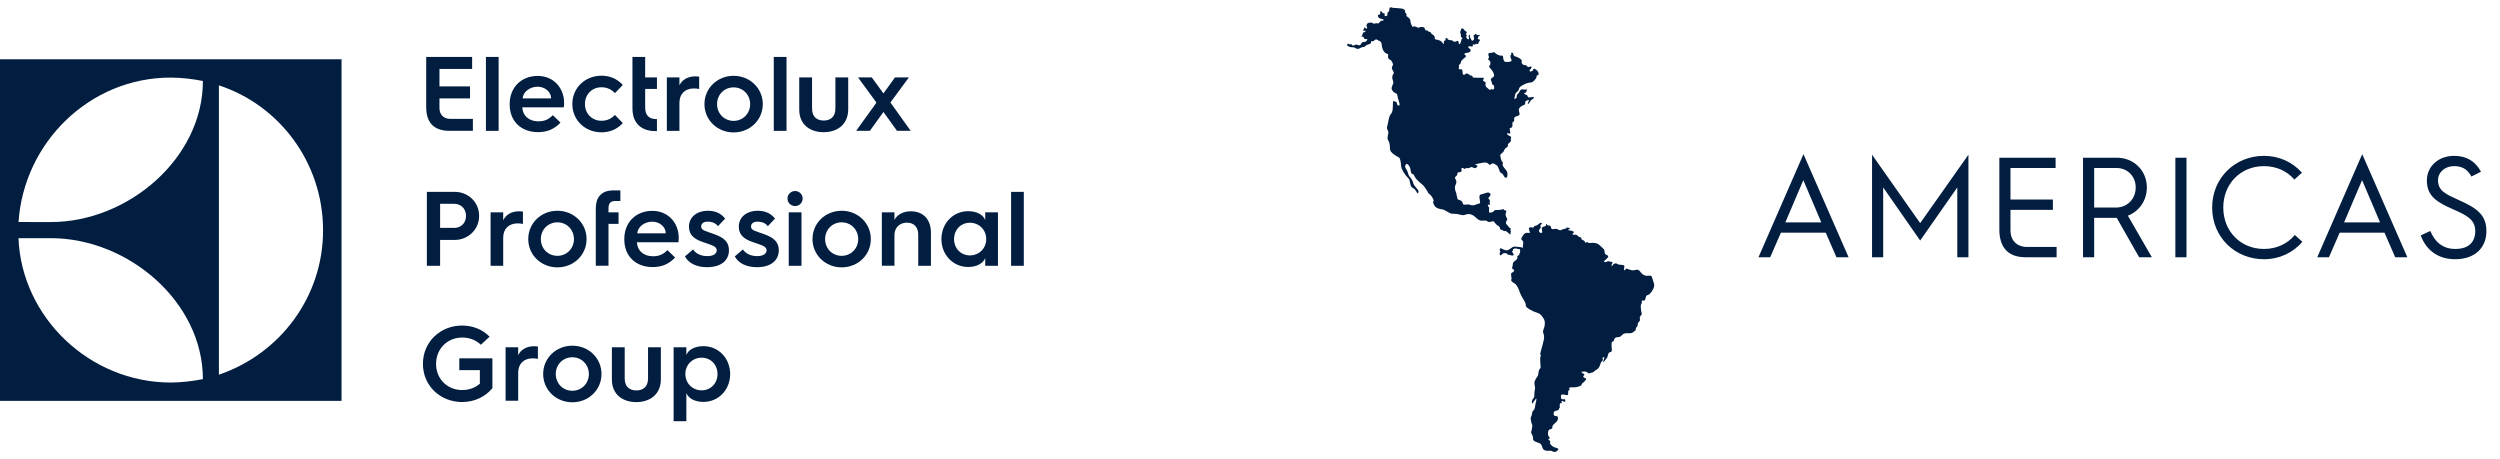 <svg fill="none" height="45" viewBox="0 0 245 45" width="245" xmlns="http://www.w3.org/2000/svg"><g fill="#011e41"><path d="m172.332 25.21 4.408-10.103 4.422 10.103h-1.189l-1.05-2.407h-4.394l-1.049 2.407zm2.631-3.414h3.526l-1.763-4.142zm8.498 3.414v-10.047l4.716 6.703 4.729-6.703v10.047h-1.091v-6.843l-3.638 5.205-3.625-5.205v6.843zm12.475-2.715v-7.039h5.513v1.008h-4.422v3.092h4.156v1.008h-4.156v1.987c0 1.301.952 1.651 1.582 1.651h2.938v1.008h-3.036c-1.736 0-2.575-.98-2.575-2.715zm8.201 2.715v-9.754h3.33c1.609 0 2.925 1.232 2.925 2.911 0 1.301-.77 2.351-1.861 2.771l2.351 4.072h-1.246l-2.197-3.862h-.014-2.197v3.862zm1.091-4.87h2.127c1.12 0 1.945-.84 1.945-1.973 0-1.077-.797-1.903-1.875-1.903h-2.197zm7.957 4.87v-9.754h1.091v9.754zm3.605-4.87c0-2.925 2.267-5.066 5.079-5.066 1.498 0 2.799.616 3.723 1.651l-.742.672c-.714-.826-1.749-1.315-2.981-1.315-2.294 0-3.988 1.735-3.988 4.058 0 2.323 1.694 4.058 3.988 4.058 1.232 0 2.309-.504 3.023-1.371l.742.672c-.924 1.077-2.267 1.707-3.765 1.707-2.812 0-5.079-2.141-5.079-5.066zm10.3 4.87 4.408-10.103 4.422 10.103h-1.19l-1.049-2.407h-4.394l-1.05 2.407zm2.63-3.414h3.527l-1.763-4.142zm7.511 1.273.938-.434c.434 1.05 1.203 1.763 2.449 1.763 1.777 0 1.959-1.217 1.959-1.721 0-1.161-.812-1.567-2.183-2.169-1.483-.658-2.561-1.232-2.561-2.813 0-1.399 1.134-2.421 2.673-2.421 1.245 0 2.085.546 2.631 1.553l-.938.476c-.364-.686-.868-1.022-1.707-1.022-.854 0-1.567.574-1.567 1.385 0 1.05.811 1.385 1.987 1.917 1.791.798 2.756 1.441 2.756 3.079 0 1.553-1.063 2.743-3.064 2.743-1.498 0-2.785-.728-3.373-2.337z"/><path d="m0 39.282h33.472v-33.476h-33.472zm21.452-30.918c5.916 1.938 10.191 7.546 10.208 14.175.014 6.521-4.173 12.115-10.208 14.182zm-4.723-.759c1.071 0 2.208.143 3.155.332 0 7.584-7.336 13.825-14.903 13.825l-3.166-.004c.521-7.777 6.951-14.154 14.913-14.154zm-11.744 15.736c7.567 0 14.899 6.234 14.899 13.812-.948.192-2.141.336-3.155.336-7.966-.011-14.616-6.409-14.917-14.147z"/><path d="m41.77 5.579h4.499v1.175h-3.201v1.714h2.995v1.175h-2.995v.913c0 .892.644 1.091 1.039 1.091h2.236v1.175h-2.298c-1.539 0-2.277-.833-2.277-2.305v-4.94z"/><path d="m48.865 5.579h-1.245v7.245h1.245z"/><path d="m54.011 9.641c0-.623-.591-1.144-1.319-1.144-.78 0-1.424.511-1.476 1.144zm-4.062.563c0-1.683 1.175-2.764 2.743-2.764 1.56 0 2.589 1.175 2.589 2.641 0 0 0 .227-.021.437h-4.076c.042.833.654 1.371 1.581 1.371.633 0 1.018-.206 1.413-.602l.749.728c-.675.717-1.413.934-2.204.934-1.641 0-2.774-1.06-2.774-2.701z"/><path d="m58.937 7.419c.78 0 1.497.259 2.099.906l-.77.801c-.353-.364-.77-.574-1.329-.574-.916 0-1.613.696-1.613 1.641 0 .945.696 1.641 1.613 1.641.56 0 .976-.206 1.329-.57l.77.801c-.602.644-1.319.902-2.099.902-1.581 0-2.848-1.175-2.848-2.774 0-1.602 1.27-2.774 2.848-2.774z"/><path d="m61.98 5.579h1.246v2.005h1.154v1.133h-1.154v1.83c0 .801.437 1.123 1.091 1.123h.063v1.175h-.248c-.861 0-2.151-.437-2.151-2.215z"/><path d="m65.349 7.584h1.235v.78c.248-.539.812-.882 1.56-.882.137 0 .322.021.374.031v1.207c-.147-.031-.322-.052-.521-.052-.864 0-1.413.539-1.413 1.403v2.753h-1.235z"/><path d="m71.895 11.845c.913 0 1.62-.717 1.62-1.641 0-.924-.707-1.641-1.62-1.641-.924 0-1.623.717-1.623 1.641 0 .923.7 1.641 1.623 1.641zm0-4.415c1.581 0 2.858 1.207 2.858 2.774 0 1.571-1.277 2.774-2.858 2.774-1.588 0-2.858-1.207-2.858-2.774 0-1.571 1.27-2.774 2.858-2.774z"/><path d="m77.079 5.579h-1.249v7.245h1.249z"/><path d="m78.325 7.583h1.256v3.054c0 .822.49 1.175 1.144 1.175.654 0 1.144-.353 1.144-1.186v-3.044h1.256v3.127c0 1.518-1.102 2.246-2.41 2.246-1.298 0-2.389-.717-2.389-2.215z"/><path d="m85.892 10.056-1.809-2.473h1.35l1.144 1.571 1.133-1.571h1.361l-1.809 2.463 1.984 2.774h-1.34l-1.329-1.847-1.329 1.847h-1.343z"/><path d="m44.534 22.336c.521 0 1.133-.374 1.133-1.175 0-.822-.612-1.186-1.133-1.186h-1.403v2.358h1.403zm-2.701-3.533h2.764c1.155 0 2.358.896 2.358 2.361 0 1.382-1.155 2.347-2.358 2.347h-1.466v2.536h-1.298z"/><path d="m48.078 20.811h1.235v.78c.248-.539.812-.885 1.56-.885.137 0 .322.021.374.031v1.207c-.147-.032-.322-.052-.521-.052-.864 0-1.413.539-1.413 1.403v2.753h-1.235z"/><path d="m54.627 25.072c.913 0 1.62-.717 1.62-1.641s-.707-1.641-1.62-1.641c-.924 0-1.623.717-1.623 1.641s.696 1.641 1.623 1.641zm0-4.418c1.578 0 2.858 1.207 2.858 2.774 0 1.571-1.277 2.774-2.858 2.774-1.592 0-2.858-1.207-2.858-2.774 0-1.567 1.266-2.774 2.858-2.774z"/><path d="m58.387 20.549c0-.822.185-1.238.57-1.55.395-.322.895-.343 1.298-.343h.542v1.039h-.479c-.465 0-.686.196-.686.738v.374h.987v1.133h-.987v4.104h-1.245z"/><path d="m65.244 22.868c0-.623-.591-1.144-1.319-1.144-.78 0-1.424.511-1.476 1.144zm-4.062.56c0-1.683 1.175-2.764 2.743-2.764 1.56 0 2.589 1.175 2.589 2.641 0 0 0 .227-.021.437h-4.076c.042.833.654 1.371 1.581 1.371.633 0 1.018-.206 1.413-.602l.749.728c-.675.717-1.413.934-2.204.934-1.641 0-2.774-1.06-2.774-2.701z"/><path d="m67.924 24.445c.217.353.707.654 1.382.654.717 0 .934-.301.934-.57 0-.437-.623-.539-1.434-.833-.77-.28-1.287-.675-1.287-1.476 0-1.008.85-1.567 1.851-1.567.812 0 1.35.322 1.693.77l-.696.738c-.199-.248-.511-.437-1.018-.437-.395 0-.633.185-.633.469 0 .395.437.448 1.319.77.966.343 1.403.801 1.403 1.56 0 .903-.654 1.662-2.151 1.662-1.091 0-1.84-.437-2.162-1.06z"/><path d="m72.808 24.445c.217.353.707.654 1.382.654.717 0 .934-.301.934-.57 0-.437-.623-.539-1.434-.833-.77-.28-1.287-.675-1.287-1.476 0-1.008.85-1.567 1.851-1.567.812 0 1.35.322 1.693.77l-.696.738c-.199-.248-.511-.437-1.018-.437-.395 0-.633.185-.633.469 0 .395.437.448 1.319.77.966.343 1.403.801 1.403 1.56 0 .903-.654 1.662-2.151 1.662-1.091 0-1.84-.437-2.162-1.06z"/><path d="m77.296 20.811h1.249v5.237h-1.249zm-.122-1.354c0-.416.343-.738.749-.738.395 0 .738.322.738.738s-.343.738-.738.738c-.406 0-.749-.322-.749-.738z"/><path d="m82.484 25.072c.913 0 1.62-.717 1.62-1.641s-.707-1.641-1.62-1.641c-.924 0-1.623.717-1.623 1.641s.696 1.641 1.623 1.641zm0-4.418c1.581 0 2.858 1.207 2.858 2.774 0 1.571-1.277 2.774-2.858 2.774-1.588 0-2.858-1.207-2.858-2.774 0-1.567 1.266-2.774 2.858-2.774z"/><path d="m86.42 20.811h1.235v.749c.238-.5.833-.854 1.592-.854 1.256 0 1.984.812 1.984 2.099v3.243h-1.245v-3.064c0-.707-.406-1.165-1.113-1.165-.707 0-1.217.497-1.217 1.214v3.012h-1.235z"/><path d="m95.047 25.03c.906 0 1.602-.686 1.602-1.599 0-.913-.696-1.602-1.602-1.602-.885 0-1.55.686-1.55 1.602 0 .913.665 1.599 1.55 1.599zm-.168-4.335c.882 0 1.497.385 1.672.875v-.759h1.249v5.237h-1.249v-.759c-.178.49-.791.875-1.672.875-1.476 0-2.62-1.186-2.62-2.732.004-1.55 1.144-2.736 2.62-2.736z"/><path d="m100.333 18.803h-1.246v7.245h1.246z"/><path d="m45.293 31.904c1.06 0 1.994.395 2.69 1.091l-.861.791c-.469-.458-1.113-.707-1.83-.707-1.455 0-2.557 1.113-2.557 2.578 0 1.476 1.102 2.568 2.557 2.568.686 0 1.287-.227 1.735-.623v-1.329h-2.015v-1.155h3.243v2.921c-.675.833-1.746 1.361-2.963 1.361-2.131 0-3.845-1.581-3.845-3.74 0-2.169 1.714-3.757 3.845-3.757z"/><path d="m49.544 34.035h1.235v.78c.248-.539.812-.885 1.56-.885.137 0 .322.021.374.032v1.207c-.147-.032-.322-.052-.518-.052-.864 0-1.413.539-1.413 1.403v2.753h-1.235v-5.237z"/><path d="m56.089 38.295c.913 0 1.62-.717 1.62-1.641 0-.923-.707-1.641-1.62-1.641-.924 0-1.623.717-1.623 1.641.004.924.7 1.641 1.623 1.641zm0-4.418c1.581 0 2.858 1.207 2.858 2.774 0 1.571-1.277 2.774-2.858 2.774-1.592 0-2.858-1.207-2.858-2.774 0-1.567 1.27-2.774 2.858-2.774z"/><path d="m59.965 34.034h1.256v3.054c0 .822.49 1.175 1.144 1.175s1.144-.353 1.144-1.186v-3.043h1.256v3.127c0 1.518-1.102 2.246-2.41 2.246-1.298 0-2.389-.717-2.389-2.214z"/><path d="m68.767 38.254c.882 0 1.55-.686 1.55-1.602 0-.913-.665-1.599-1.55-1.599-.903 0-1.602.686-1.602 1.599.004.916.7 1.602 1.602 1.602zm-2.753-4.219h1.249v.759c.175-.49.791-.871 1.672-.871 1.476 0 2.62 1.186 2.62 2.732 0 1.55-1.144 2.732-2.62 2.732-.885 0-1.497-.385-1.672-.875v2.764h-1.249z"/><path d="m161.998 28.354c-.266.458-.357.511-.566.577-.21.066-.144.535-.301.525-.161-.007-.252-.032-.245.067.007.102.066.115-.042.276-.109.161-.007.745.042.903.049.161-.109.21-.168.332-.06.126.084.385-.109.518-.192.133-.031.318-.199.479-.168.158-.073.381-.185.399-.109.018-.074.116-.319.199-.241.084-.633-.059-.878.143-.241.199-.175.259-.542.276-.367.018-.276.402-.427.427-.15.025-.115.067-.126.367-.007.301.126.651-.126.668-.252.017-.192.402-.35.595-.161.192-.318.451-.342.367-.025-.084.042-.126.066-.276.025-.15.133-.192-.042-.192s.007.252-.108.367c-.116.116-.14.108-.217.374-.067.238-.193.392-.35.486-.021.01-.039.024-.06.031-.185.091-.192.227-.374.245-.185.014-.227.175-.469 0-.241-.175-.241-.067-.451-.084-.091-.007-.129.004-.133.031 0 .032.06.084.147.137.157.094.21.126.084.22-.126.091.024.227.161.252.133.024.073.21-.21.427s-.059.259-.336.35c-.276.091-.42.133-.728.119-.307-.018-.332.032-.3.15.035.119.042.066-.049.143s-.067.185-.067.35c0 .168-.157.116-.259.098-.098-.014-.227-.067-.374-.025-.15.042-.049.35-.042.385.007.032.133.108.266.059s.185.241.077.259c-.109.018-.175-.15-.291-.059-.118.091.084.143.032.199-.049.059-.06-.115-.168 0-.108.116-.063.276-.059.392.003.116-.088.081-.102.196-.014.116-.08.102-.28.15-.199.049-.255.182-.213.385.042.199.343.07.392.213.049.143.031.196-.021.325-.056.13-.088.143-.301.336-.214.192-.2.262-.207.381-.007.115-.098.147-.23.175-.133.032-.179.196-.186.262-.003.066-.059.294.077.455.133.161.147.161.046.192-.102.028-.13.077-.07.108.059.035.216.178.143.273-.077.091.133.308.308.42.175.108.577.14.5.252-.077.108-.143.266-.392.252-.252-.018-.227-.15-.433-.116-.21.032-.602.018-.693-.21s-.119-.434-.325-.525c-.21-.091-.676-.161-.637-.458.042-.301-.21-.476-.186-.637.025-.157.175-.577.091-.742-.084-.168-.192-.693-.091-.777.102-.084.067-.525.217-.595.151-.067.175-.434.2-.567.024-.133.15-.584.077-.595-.077-.007-.018.067-.151.175-.133.108-.143.294-.217.294-.073 0-.073-.234.007-.374.084-.143.193-.199.182-.392-.007-.193.007-.444.06-.619.052-.175-.109-.591-.032-.77.074-.175.144-.318.284-.511.14-.192.042-.5.206-.686.168-.185.077-.227.059-.745-.017-.518.018-.518.067-.553.052-.032-.091-.091-.06-.259.035-.168.175-.633.235-.878.059-.241.157-.535.133-.819-.025-.283-.193-.325-.025-.728.168-.402.102-.784.025-.902-.007-.011-.014-.021-.021-.035-.088-.15-.273-.507-.665-.616-.427-.116-1.119-.5-1.109-.703.007-.199.007-.133-.091-.36-.098-.224-.374-.584-.483-.92-.108-.332-.293-.77-.542-.903-.252-.133-.367-.276-.294-.374.074-.102-.115-.553.025-.637s.133-.084.217-.157c.084-.073.017-.161-.042-.175-.06-.014-.158-.133-.116-.224.042-.091.049-.21.06-.318.007-.108.077-.241.241-.332.168-.091.224-.294.224-.294s-.098-.143.077-.217.031-.252.234-.276c.2-.024.266-.252.235-.385-.035-.133-.035-.259.007-.525.042-.266-.228-.374-.193-.451.032-.077.21-.479.41-.546.105-.035.133-.021.15-.038.074.017.196.011.273 0 .126-.018-.088-.189-.056-.259.021-.056.007-.098-.046-.133.053-.105.102-.15.2-.154.15-.007.192.126.283 0 .091-.126.067-.133.21-.143.105-.007.263-.157.381-.238.042-.032.081-.049.109-.045.101.007.133.038.105.091-.028.056-.081.063-.116.112-.038.052-.028.098.007.199.039.105-.125.189-.164.308-.038.122.066.297.21.28.143-.017.105-.147.073-.304-.031-.161-.003-.255.098-.29.098-.032.28-.07.291-.115.014-.045 0-.178.045-.171.046.007.042.115.137.136.098.021.255-.007.293.105.039.112 0 .276.238.266.238-.007.235-.084.441.018.207.102.256.13.42.032.168-.095.416-.098.437-.126.018-.028-.017-.004-.01-.045.007-.038.038-.049.101-.035.063.018.119.032.203.042s.088.08 0 .094c-.087.014-.091.056-.108.081-.018.025.049.067.112.063s.279.042.353.087c.073.045.119.116.042.143-.077.024-.074.126-.084.161-.011.032.119.052.234.032.116-.021.126.004.189.045.014.011.032.025.049.042.063.052.147.137.249.157.129.028.133.028.136.143.004.115.161.126.262.199.088.063.074.161.126.182.007.004.018.004.032.004.091-.011.157-.087.196-.028.038.059.21.084.35.059.059-.011.182-.018.314 0 .168.021.364.081.504.22.186.185.266.245.343.322.028.028.053.056.084.095.115.15-.017.427.234.525.252.102.2.227.102.318-.102.091-.109.108-.266.252-.157.14.066.192.185.115.119-.073.228-.066.319-.018.091.049.301-.018.266.091-.032.108-.168.332-.067.332.102 0 .091-.126.193-.192.098-.067.265-.084.384.018.116.102.616.025.651.175.032.15-.115.427 0 .427.116 0 .091-.192.234-.157.144.032.452.199.679.157.228-.042.441-.143.626.116.186.259.375.402.634.427.258.025.493-.143.559.217.07.364.343.647.077 1.105z"/><path d="m150.691 7.37c-.181.042-.059.217-.192.353-.129.14-.252.357-.511.364s-.521.122-.815.287c-.294.164-.28.252-.346.437-.07.185-.277.213-.336.437-.059.224-.112.486-.035.451.077-.035.199-.112.182-.227-.018-.112.042-.217.164-.322.123-.105.147-.458.459-.388.311.07.416-.087.37.059-.042.147-.052.252-.146.259-.095.007-.182.087-.053.157.129.07.217.024.269.182.053.157.095.122.252.122.158 0 .347-.122.357.024.007.147-.217.157-.294.287-.077.129-.206.339-.269.339-.06 0 .007-.171.059-.259.053-.087 0-.192-.087-.122-.063.049-.172.059-.22.119-.018.024-.028.052-.025.098.018.157-.035.241-.182.287-.147.042-.458.241-.451.441.01.199.129.399.052.511-.077.112-.5.122-.51.336-.007.217.059.252-.095.339-.157.087-.017.259-.094.469-.077.206-.277.052-.242.252s.095.423.018.434-.371-.13-.259.063c.112.189.469.147.364.399-.105.252.105.035-.018.269-.122.234-.301.206-.287.388.018.182-.007.147-.199.287-.189.136-.112.276-.336.469-.224.189-.259.147-.147.588s.259.241.172.511c-.088.269.451.563.468.91.018.346-.042.416-.105.434-.059.018-.224-.035-.3-.259-.077-.224-.252-.14-.34-.339-.087-.199-.189-.581-.311-.623-.123-.042-.312-.252-.451-.164-.14.087-.193.199-.329.052-.14-.147-.287-.182-.564-.14-.276.042-.899.172-.745.217.158.042.252.035.2.13-.053.094-.112.192-.242.192-.129 0-.294-.171-.423-.087-.129.087-.217.095-.381.077-.165-.018-.13.164-.287.042-.158-.122-.252-.007-.245.087.007.095.129.122-.042.234-.171.112-.311-.035-.336.171-.024.206-.059.182-.199.322-.137.14.094.241.094.469v.042c-.003.168-.021.105-.112.371-.094.287.042.546.105.717.06.172-.007.224.06.294.07.07-.07.329.287.399.356.07.216.434.423.441.206.007.486-.052.546 0 .059.052.363.105.58 0 .217-.105.2-.07.336-.105.14-.035.112-.116.06-.423-.053-.311-.042-.458.182-.493.223-.035.545-.224.727-.157.182.07.21.213.074.364-.137.15-.189.157-.053.29.14.133.035.193.046.283.01.091.063.248-.007.259-.056.011-.154-.056-.172-.004-.003.011-.003.025 0 .045.025.129.168.21.133.297-.035.087.007.248-.01.353-.007.049.042.066.112.066.08 0 .189-.028.262-.066.14-.073.126-.203.308-.192.178.011.283.007.514-.035s.224-.077.256.004c.017.042.08.056.139.073.053.014.098.028.105.067.018.081-.105.185-.07.409s.238.388.137.469c-.098.081-.158.318-.056.409.031.032.073.081.119.14.098.122.227.28.343.315 0 0-.056.028-.074.112-.017.081.091.15.028.213-.063.063 0 .227 0 .227-.031-.004-.063-.021-.108-.042-.123-.052-.042-.081-.221-.189-.178-.112-.073-.122-.269-.105s-.07-.098-.308-.122c-.238-.021-.035-.241-.353-.416-.21-.115-.284-.283-.368-.371-.042-.045-.087-.067-.153-.049-.018.004-.032.007-.049.014-.182.049-.357.102-.487-.032-.143-.143-.486.042-.766-.098-.066-.032-.133-.077-.192-.129-.2-.161-.385-.378-.661-.441-.364-.081-.487.07-.711.087s-.451-.136-.867-.136c-.417 0-.399-.042-.717-.217-.322-.171-.273-.175-.529-.224-.042-.007-.552-.07-.703-.339-.147-.269-.192-.364-.105-.458.088-.095-.234-.598-.381-.675-.147-.077-.13-.171-.339-.486-.207-.311-.27-.388-.553-.616-.287-.227-.546-.521-.633-.756-.088-.234-.277.017-.329-.465-.053-.486-.371-.721-.434-.64-.063.077-.217.199 0 .511.217.311.147.528.336.738.192.206.357.521.336.598-.018.077.329.546.451.651.122.102.077.388-.007.371-.087-.018-.175-.392-.458-.511-.287-.122-.277-.605-.347-.798-.07-.192-.294-.311-.493-.633-.199-.322-.311-.511-.329-.78-.007-.136-.024-.322-.063-.483-.035-.161-.091-.297-.171-.329-.165-.07-.84-.434-.85-.798-.011-.364-.028-.616-.165-.833-.136-.217-.052-.434 0-.717.053-.287-.217-.339-.094-.745.122-.409.129-.909.346-1.144s.182-.633.2-1.022c.017-.388.07-.259.164-.199.094.059.199-.059.217.147.017.206.147.304.252.224.056-.042.003-.234-.063-.448-.056-.175-.119-.367-.133-.504-.035-.301-.252-.189-.434-.423s-.147-.322-.07-.535c.077-.217.165-.259.07-.504-.094-.241-.105-.476.042-.668.147-.189-.164-.353-.147-.605.018-.252.217-.164.025-.556-.189-.388-.287-.105-.382-.416-.094-.311.13-.329-.147-.406-.021-.007-.042-.014-.063-.028-.244-.119-.412-.514-.423-.78-.007-.287-.094-.392-.276-.458-.182-.07-.242-.217-.417-.059-.171.157-.199.112-.328.112-.13 0 .147.192-.27.304-.416.112-.217.224-.528.259-.311.035-.434.269-.668.157-.235-.112-.158-.14-.417-.129-.258.007-.475-.164-.475-.164l-.011-.014s-.014-.171.102-.171c.115 0 .045.073.192.056.147-.017.179.024.206.094.032.07.2.003.326-.056s.294.119.437.035c.144-.084.088-.224.242-.28.157-.056.248.014.36-.105.112-.119.164-.213.031-.203-.133.007-.22.014-.262-.112-.042-.126-.06-.126-.15-.122-.091.004-.105-.052-.049-.098.056-.049.063-.094.087-.213.021-.119.094-.094.206-.147.112-.052.074-.129.039-.133-.035-.003-.123.038-.182 0-.06-.038.01-.059.049-.164.038-.105.042-.185.091-.15.049.035.073.122.161.108.087-.014.105-.014.035-.182 0 0-.126-.322.238-.388.364-.07.294.077.433.087.14.007.305-.07.399-.024.095.042.147-.077.277-.206.129-.129.217 0 .294-.094.077-.094-.207-.14-.347-.182-.136-.042-.224-.192-.199-.322.028-.129.094.018.192-.087.095-.105-.052-.322.088-.304.136.017.129.217.28.206.15-.007.101.07.09.199-.01.129.182.094.252.017.07-.077-.052-.269.112-.346.165-.077.035-.392.182-.441.147-.052.172.052.34.042.164-.007.64.052.815.07.171.017.346.171.311.301s.227.252.14.329c-.087.077.007.129.164.234.158.105.235.287.217.399-.003.024.004.059.014.105.042.164.168.423.203.423.042 0 .112-.077.252-.038.14.038.252.133.329.126.077-.007.175-.108.311-.077.14.031.231-.007.273.115.039.122.105.227.133.22.028-.004.168-.028.196.063.028.091.259.042.301.185s.266.178.329.311.052.14.045.248.158.056.469.178.336.392.392.357-.025-.283.091-.325c.115-.038.157-.122.08-.157s.151-.168.193-.073c.038.091.126.168.311.171.185.004.122.011.308.126.185.115.311-.105.427-.045.115.059.021.276.136.301s.116-.178.168-.255c.052-.073-.025-.203.08-.231.105-.028 0-.161-.056-.192-.059-.028-.052-.196-.038-.241.01-.045-.112-.203-.059-.283.052-.08.045-.437.258-.311.214.126.109.203.294.273.186.07.018.161 0 .238-.017.073.137.091.056.213-.08.122.056.311.172.322.115.011.08-.115.038-.238-.038-.122.053-.22.105-.189.053.028-.028.115.025.213.052.098.112.206.16.311.053.105.242.007.242-.185s-.126-.273 0-.318c.126-.045.091-.15.178-.115.088.035.035.122.214.105.178-.017.206.017.213.038.004.021-.171.028-.189.136-.017.108-.07.192-.049.22.021.024.207.014.207.108 0 .094-.077.087-.119.185-.039.098-.028.231-.13.196-.101-.035-.136-.038-.224.038-.091.077-.157-.073-.227.028-.07.105.119.063-.021.15-.14.091-.35-.101-.413.056-.059.157.193.133.221.311.031.178-.147.241-.294.266-.147.021-.357.049-.312.157.042.108.294.115.053.315-.245.199-.399.325-.403.469-.003.143-.108.178-.178.252-.07.073.035.018-.014.227-.049.213.004.217.164.199.161-.017.193.122.193.245 0 .126.014.339.161.297.147-.038.185-.168.28-.133.094.035.08.094.189.087.108-.007 0 .112.15.122.15.007.196-.007.203.143s1.06.003 1.105.112c.042.108-.126.101-.084.224.042.126.287.08.256.283-.032.203-.025.308.15.437.179.129.214.231.294.203.081-.028.112-.129.179-.056.063.073.216-.01.206-.059-.007-.052.056-.315-.063-.35-.122-.035-.161-.157-.168-.28-.007-.126-.164-.234-.028-.381.133-.147.385-.115.196-.542-.192-.423-.458-.504-.416-.668s.129 0 .122-.294-.224-.269-.224-.399.147-.07.07-.234c-.077-.164-.077-.353.077-.353s.287-.028.399-.07.147.14.322.206c.171.07.259.147.458.122.2-.024.123.269.172.364.052.094.041.259.269.259.224 0 .259-.007.364-.024s.206-.077.157-.206c-.052-.129-.14-.259-.094-.329.042-.07-.07-.105.035-.122s-.07-.287.136-.224c.207.059-.007.294.322.371s.675.336.609.476c-.07.14.094.381.322.371.223-.007.164.182.335.182.172 0 .252-.129.277-.035.028.094.059.059-.042.206-.105.147-.182.147-.116.234.07.087.305-.007.322-.094.018-.087.095-.189.175-.129.077.059.206.112.287.224.073.112.178.353-.004.399z"/><path d="m149.383 24.799c-.098.014-.252.021-.346 0-.06-.014-.098-.038-.084-.087.035-.119.059-.308-.087-.301-.147.007-.193-.038-.263-.059-.073-.021-.28.028-.315.067-.035.038.021.161-.087.199-.112.038.276.346.094.409-.182.067-.241-.059-.434-.059-.188 0-.08-.133-.328-.154-.249-.021-.168-.021-.329.112-.098.081-.144.102-.2.091 0 0-.08-.206 0-.287.081-.08-.056-.168-.035-.269.021-.105.095-.14.095-.14.213.067.329.213.602.213.272 0 .496-.395.787-.367.287.028.636.045.748.101.021.011.042.025.06.035.066.045.087.098.059.168-.045.087.224.304.063.329z"/></g></svg>